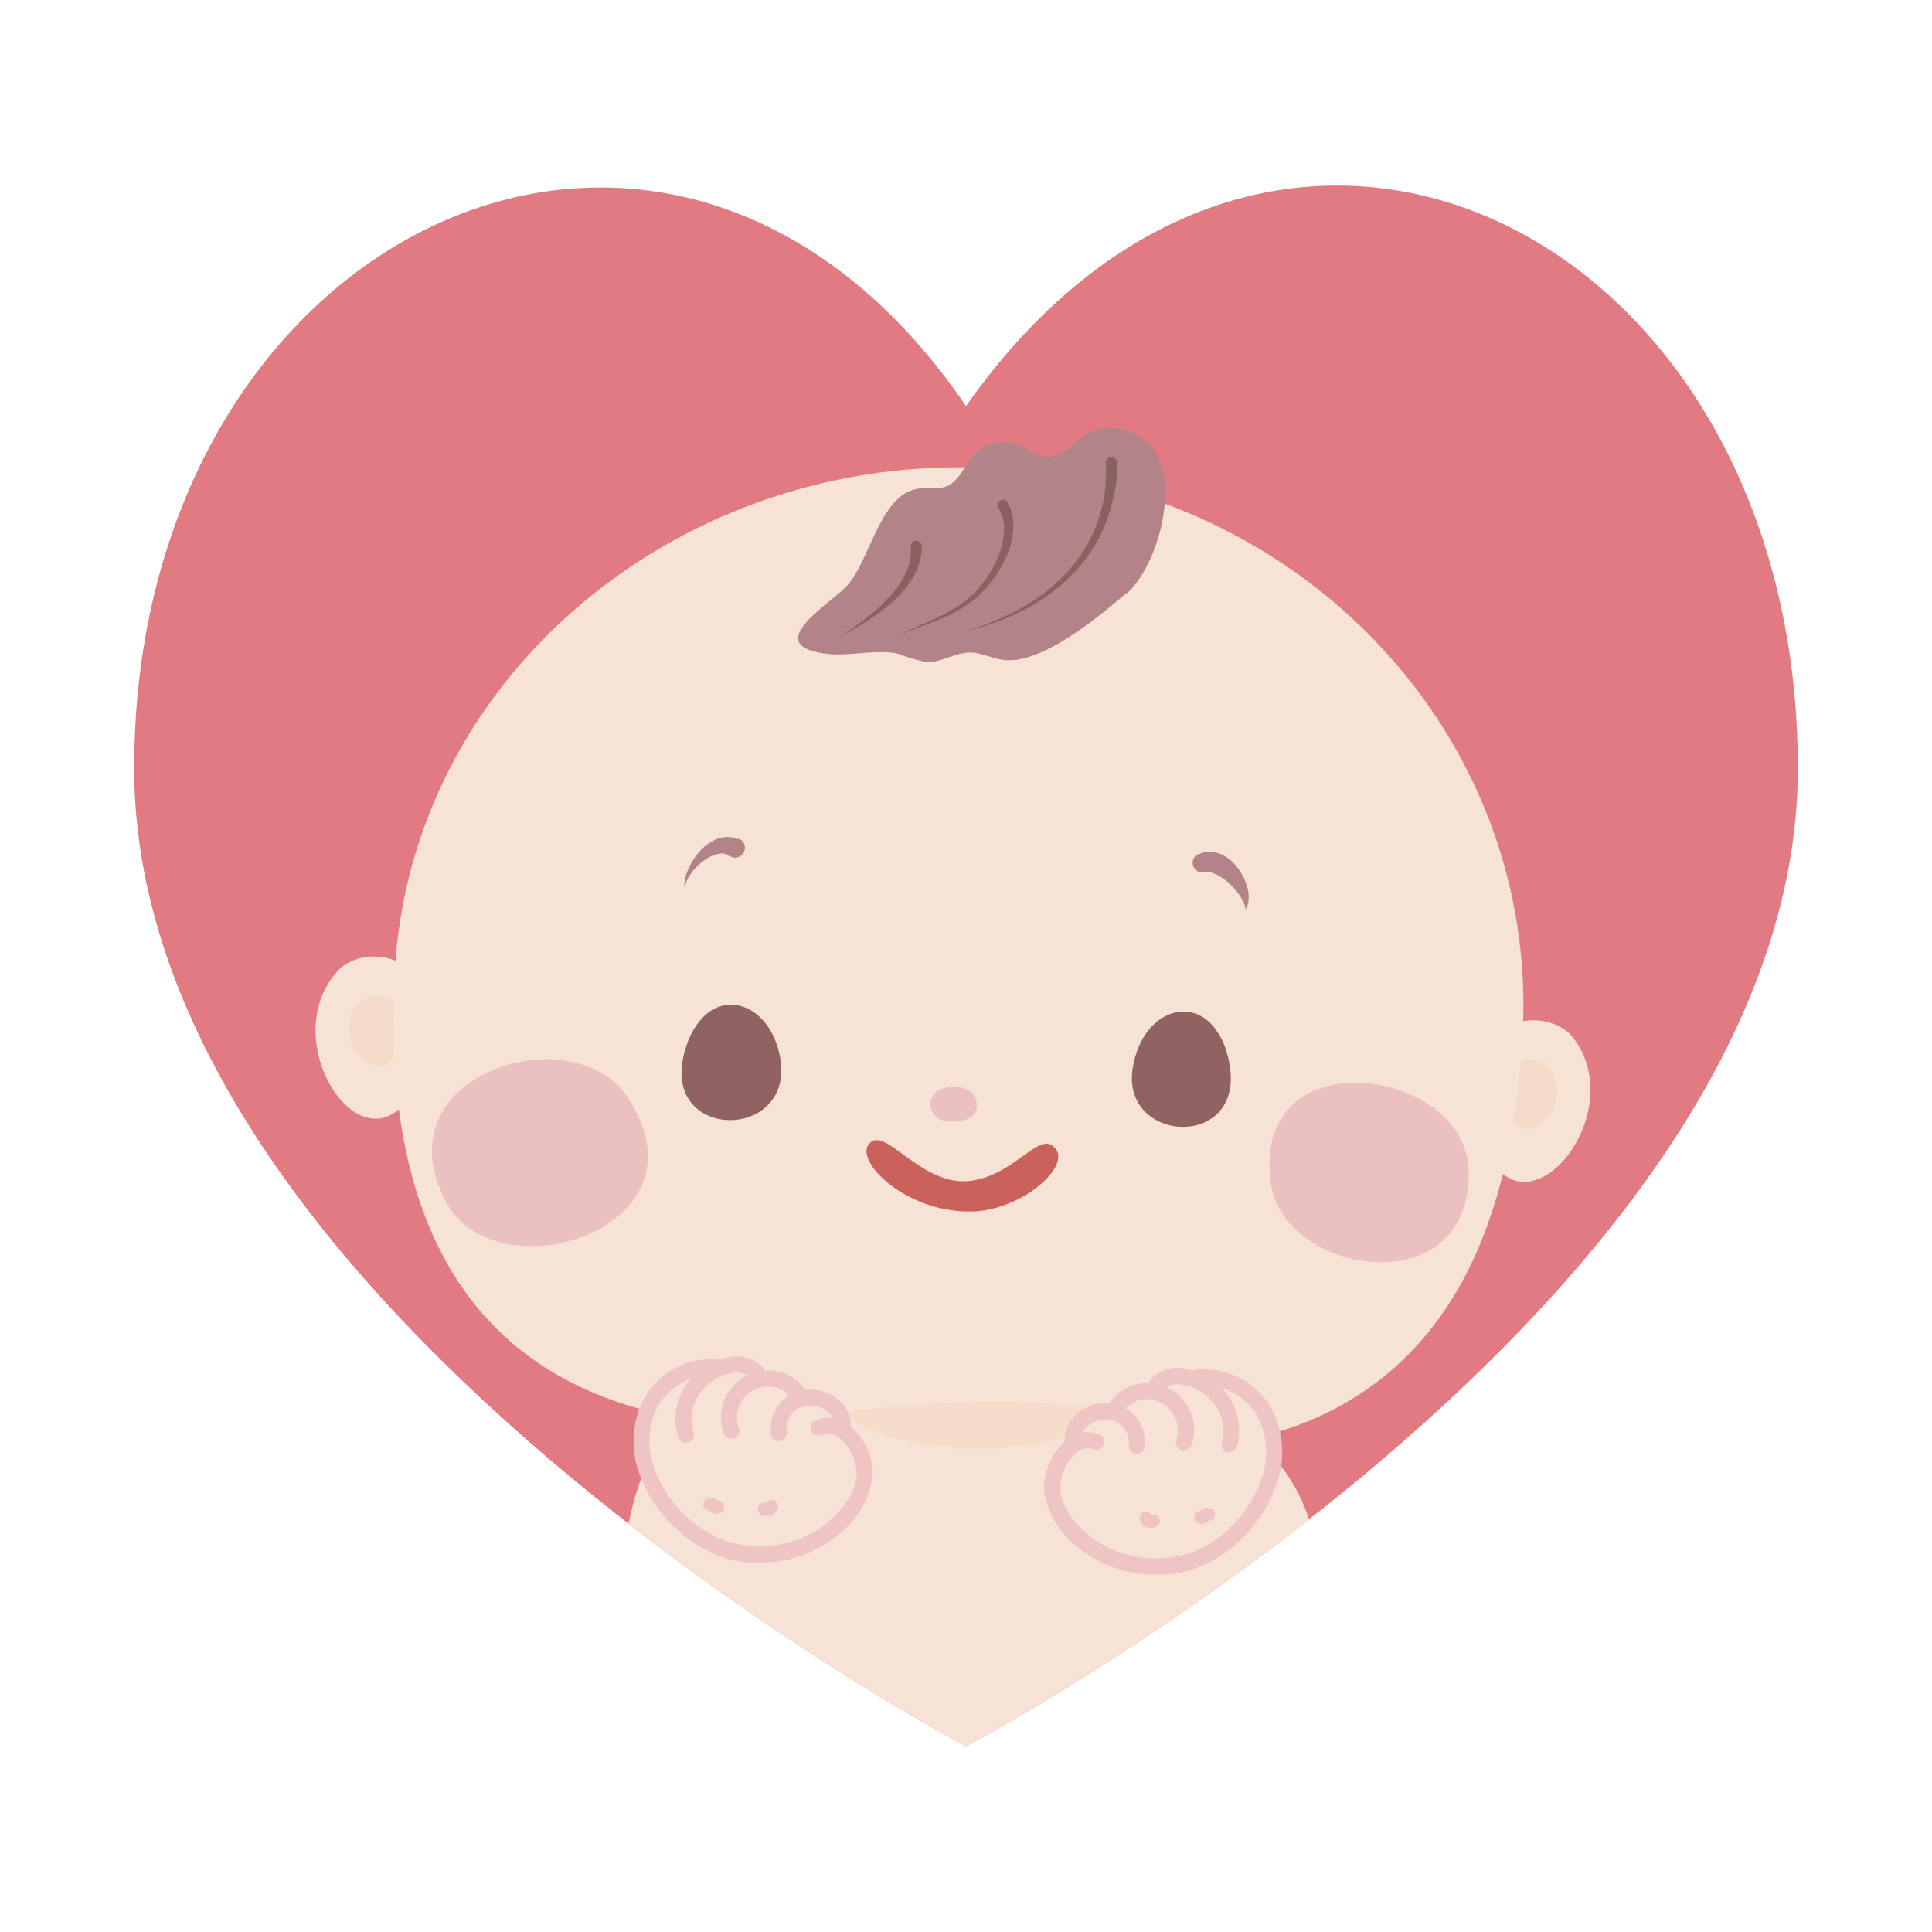 <svg xmlns="http://www.w3.org/2000/svg" xmlns:xlink="http://www.w3.org/1999/xlink" viewBox="0 0 144 144"><defs><style>.cls-1{fill:none;}.cls-2{fill:#fff;}.cls-3{fill:#e27a82;}.cls-4{clip-path:url(#clip-path);}.cls-5{fill:#f6e3d6;}.cls-6{fill:#f4dac7;}.cls-7{fill:#b28389;}.cls-8{fill:#906362;}.cls-9{fill:#eac0c1;}.cls-10{fill:#cb615b;}.cls-11{fill:#8b6160;}.cls-12{fill:#f6ddc9;}.cls-13{fill:#efc4c4;}</style><clipPath id="clip-path"><path class="cls-1" d="M134,57.27c0,40.26-62,72.89-62,72.89S10,97.53,10,57.27s40.1-59.2,62-27C94.84-2.25,134,17,134,57.27Z"/></clipPath></defs><title>アセット 1</title><g id="レイヤー_2" data-name="レイヤー 2"><g id="レイヤー_1-2" data-name="レイヤー 1"><rect class="cls-2" width="144" height="144"/><g id="レイヤー_1-2-2" data-name="レイヤー 1-2"><path class="cls-3" d="M134,57.27c0,40.26-62,72.89-62,72.89S10,97.53,10,57.27s40.1-59.2,62-27C94.84-2.25,134,17,134,57.27Z"/><g class="cls-4"><path class="cls-5" d="M92.72,129.59a9.25,9.25,0,0,0,4-4.22,15.77,15.77,0,0,0,.43-13.23c-2-4.84-8.12-9.36-12.79-11.23-1.87-.75-3.32-2.12-5.22-2.88a22.8,22.8,0,0,0-6.69-1.29c-5.15-.42-10.93,1.67-15.51,4-4.28,2.14-7.77,5.39-9.34,10-1.06,3.13-1.62,7.32-.62,10.55a16.56,16.56,0,0,0,2,4.7c3.28,4.45,10.82,5.12,15.77,6.37,7.14,1.81,13.71,2.53,20.76,0A44.18,44.18,0,0,0,92.72,129.59Z"/></g><path class="cls-5" d="M110.24,84.14c2.42,9.66,11.61-.68,7.05-6.75-1.71-2.28-6.8-1.66-5.75,1.88"/><path class="cls-6" d="M112.11,82.45c1.18,4.14,5.55-.26,3.36-2.87-.83-1-3.26-.74-2.75.78"/><path class="cls-5" d="M31.5,79.81c-3.45,9.34-11.46-1.94-6.29-7.48,2-2.08,6.94-.91,5.52,2.5"/><path class="cls-6" d="M29.83,77.92c-1.63,4-5.49-.86-3-3.22.93-.89,3.31-.37,2.65,1.09"/><path class="cls-5" d="M113.49,77.08c-.68,12.57-4.52,24.07-15.94,28.83-7.31,3.06-15.93,1.75-23.93,1.4-8.46-.36-17,0-25.3-2.13-15-3.83-19.77-16.62-18.9-32.72C30.61,50.34,50.8,33.62,74,34.9S114.69,55,113.49,77.08Z"/><path class="cls-5" d="M69.76,102.66c0-.32.12-.57.22-.56s.17.26.16.58-.12.56-.22.56S69.75,103,69.76,102.66Z"/><path class="cls-7" d="M54.3,63.78l0,0h0l0,0-.07-.06a1,1,0,0,0-.18-.08,1,1,0,0,0-.46,0,2.66,2.66,0,0,0-1.1.49,3.91,3.91,0,0,0-.94.92,3.36,3.36,0,0,0-.35.57,1.56,1.56,0,0,0-.15.67,1.59,1.59,0,0,1,0-.72,3,3,0,0,1,.21-.7,4.76,4.76,0,0,1,.76-1.26,3.55,3.55,0,0,1,1.25-1,2.17,2.17,0,0,1,.9-.22,2.22,2.22,0,0,1,.51.06l.25.08.12,0,.07,0h0a.73.73,0,0,1,.31,1,.71.71,0,0,1-.92.34Z"/><path class="cls-7" d="M89.17,63.73l0,0,.06,0,.12-.06.26-.1a1.9,1.9,0,0,1,.54-.07,2,2,0,0,1,1,.24,3.32,3.32,0,0,1,1.25,1.16A4.19,4.19,0,0,1,93,66.28a2.57,2.57,0,0,1,.06.78,1.45,1.45,0,0,1-.22.73,1.84,1.84,0,0,0-.21-.65,4,4,0,0,0-.35-.56,5.69,5.69,0,0,0-.86-.91,3.78,3.78,0,0,0-.92-.56,1.56,1.56,0,0,0-.37-.1H89.8a.73.73,0,0,1-.63-1.28Z"/><path class="cls-8" d="M52.48,75.74a5.37,5.37,0,0,0-1.29,2.13c-2.51,7.13,7.81,7.4,7,1.22C57.66,75.36,54.55,73.76,52.48,75.74Z"/><path class="cls-8" d="M90.35,76.4a5.33,5.33,0,0,1,1.13,2.21c2,7.29-8.32,6.82-7,.71C85.21,75.64,88.42,74.28,90.35,76.4Z"/><path class="cls-9" d="M94.71,85.56c1.23-7.88,14.53-5.33,14.75,1.61.32,10.11-13.74,7.94-14.72,1.07A9.26,9.26,0,0,1,94.71,85.56Z"/><path class="cls-9" d="M48,84.31c2.45,8.07-11.38,11.74-14.78,5.23-4.95-9.48,9.44-13.87,13.54-7.78A10,10,0,0,1,48,84.31Z"/><path class="cls-10" d="M72.32,90.3c3.84,0,7.92-3.62,6.12-4.91-1.19-.85-3,2.35-6.29,2.64s-5.85-3.56-7.08-3C63.16,86,67.13,90.35,72.32,90.3Z"/><path class="cls-9" d="M72.77,82.69c-.21.86-1.54,1-2.22.86a1.23,1.23,0,0,1-.23-2.43c1.06-.33,2.55,0,2.48,1.36A.76.76,0,0,1,72.77,82.69Z"/><path class="cls-7" d="M84.05,44.17c2.84-2.62,4.9-11.72-1-12.23-1.82-.16-2.25.66-3.58,1.62-2.35,1.71-3.24-1.64-6-.3-1.36.67-1.37,1.68-2.33,2.6s-1.86.25-3.14.67c-2.45.81-3.21,5.2-4.82,7.08C62,44.93,56.73,48,61.37,48.7c1.83.28,3.68-.32,5.48,0a14.4,14.4,0,0,0,2.24.66c1,0,1.93-.6,2.93-.71s1.77.42,2.84.54c2.79.31,6.94-3.15,8.93-4.84Z"/><path class="cls-11" d="M83.23,34.58c0,.22,0,.41,0,.61a5.68,5.68,0,0,1,0,.59A11.78,11.78,0,0,1,83,37,11.58,11.58,0,0,1,79.74,43,14,14,0,0,1,76,45.62a20,20,0,0,1-4.31,1.49,20.41,20.41,0,0,0,4.21-1.67,14.14,14.14,0,0,0,3.57-2.72,11.12,11.12,0,0,0,2.86-5.9,9.81,9.81,0,0,0,.1-1.09c0-.18,0-.36,0-.54a4.45,4.45,0,0,0,0-.53h0a.43.43,0,1,1,.83-.19.28.28,0,0,1,0,.09S83.23,34.57,83.23,34.58Z"/><path class="cls-11" d="M75.15,37.48l0,.1a.75.75,0,0,1,.07.12l.11.24a2.62,2.62,0,0,1,.13.48,3.88,3.88,0,0,1,.06,1,6.12,6.12,0,0,1-.4,1.79,8.64,8.64,0,0,1-2,3,7.73,7.73,0,0,1-1.39,1.1,10.08,10.08,0,0,1-1.57.8c-1.07.45-2.18.79-3.23,1.28,1-.55,2.12-.95,3.15-1.46A11.54,11.54,0,0,0,71.66,45a7.18,7.18,0,0,0,1.26-1.14A8,8,0,0,0,74.58,41a5.17,5.17,0,0,0,.26-1.61,2.78,2.78,0,0,0-.1-.76,1.48,1.48,0,0,0-.13-.35,1.19,1.19,0,0,0-.08-.16l0-.06-.06-.09h0a.43.43,0,0,1,0-.6.44.44,0,0,1,.6,0l0,.08Z"/><path class="cls-11" d="M68.7,40.77A4,4,0,0,1,68.51,42,5,5,0,0,1,68,43.13a8,8,0,0,1-1.54,1.79,14,14,0,0,1-1.86,1.38,17.76,17.76,0,0,1-2,1.11,17.41,17.41,0,0,0,1.89-1.28,14.23,14.23,0,0,0,1.68-1.52,7.55,7.55,0,0,0,1.29-1.79,3.73,3.73,0,0,0,.42-2,.43.43,0,0,1,.32-.51.43.43,0,0,1,.51.33.28.28,0,0,1,0,.09v.06Z"/><path class="cls-12" d="M62.86,105.27c.46-.08.9-.12,1.33-.17l1.29-.14,1.26-.12,1.26-.1c1.66-.13,3.31-.22,5-.25a49.47,49.47,0,0,1,5,.1c.85.07,1.7.16,2.56.3l.65.11.65.13a11.64,11.64,0,0,1,1.32.35l0,.13a10.15,10.15,0,0,1-1.22.64c-.41.18-.83.36-1.24.5a22.28,22.28,0,0,1-2.54.72A25,25,0,0,1,73,108a23.68,23.68,0,0,1-5.24-.55c-.43-.1-.86-.21-1.29-.34s-.85-.28-1.27-.44l-.15-.06-.16-.07-.31-.14-.61-.29a10.75,10.75,0,0,1-1.16-.73Z"/><g id="手"><path class="cls-5" d="M62.81,113.07A5.14,5.14,0,0,0,64,108.7c-.22-.78-.79-1.31-1.06-2.09a4.66,4.66,0,0,0-1-2.11c-.64-.59-1.44-.14-2.15-.43s-1-.93-1.52-1.26a12.26,12.26,0,0,0-1.47-.6c-.74-.32-1.25-.81-2.09-.67s-1.54.72-2.36.91c-1.15.28-2.32.21-3.21,1.26-1.35,1.6-1.17,4.54-.56,6.43A8.46,8.46,0,0,0,53.21,115a9,9,0,0,0,3.41.88A8.18,8.18,0,0,0,61.87,114,6.5,6.5,0,0,0,62.81,113.07Z"/><path class="cls-13" d="M51.12,107.54a.6.6,0,0,1-.55-.37,4.43,4.43,0,0,1,.92-4.37,4.73,4.73,0,0,1,3.24-1.69,2.74,2.74,0,0,1,2.09.77.6.6,0,0,1,0,.86.61.61,0,0,1-.85,0h0a1.51,1.51,0,0,0-1.19-.43,3.63,3.63,0,0,0-2.37,1.26,3.26,3.26,0,0,0-.73,3.14.61.61,0,0,1-.33.79.59.59,0,0,1-.23,0Z"/><path class="cls-13" d="M54.52,107.26a.6.6,0,0,1-.57-.42,3.46,3.46,0,0,1,1.74-4.32,3.35,3.35,0,0,1,4.37,1.15.6.6,0,1,1-1,.69,2.17,2.17,0,0,0-2.85-.77,2.27,2.27,0,0,0-1.12,2.88.61.61,0,0,1-.39.76.58.58,0,0,1-.19,0Z"/><path class="cls-13" d="M58.06,107.43a.6.6,0,0,1-.6-.56,2.93,2.93,0,0,1,1.23-2.79,3.22,3.22,0,0,1,3.18-.17,2.7,2.7,0,0,1,1.55,2.31.6.6,0,0,1-1.2.07,1.52,1.52,0,0,0-.88-1.3,2,2,0,0,0-2,.09,1.75,1.75,0,0,0-.7,1.7.6.6,0,0,1-.56.64Z"/><path class="cls-13" d="M56.54,116.48a8,8,0,0,1-3.71-.85,10.46,10.46,0,0,1-5.22-5.92,7,7,0,0,1,.34-5.4,5.83,5.83,0,0,1,5.41-3,.6.6,0,1,1-.08,1.2h0A4.65,4.65,0,0,0,49,104.86a5.85,5.85,0,0,0-.28,4.47,9.41,9.41,0,0,0,4.65,5.24,8.05,8.05,0,0,0,8.33-1.1c.79-.69,2.11-2.08,2.15-3.59a3.57,3.57,0,0,0-1.35-2.75,1.23,1.23,0,0,0-1.24-.18.61.61,0,0,1-.79-.33.61.61,0,0,1,.33-.78,2.46,2.46,0,0,1,2.39.3,4.81,4.81,0,0,1,1.87,3.78,6.69,6.69,0,0,1-2.56,4.45A9.19,9.19,0,0,1,56.54,116.48Z"/><path class="cls-13" d="M53.42,112.83a.91.91,0,0,1-.52-.23h0a.48.48,0,0,1-.48-.48.49.49,0,0,1,.2-.39.66.66,0,0,1,.87.11h0a.48.48,0,0,1,.26.89A.64.64,0,0,1,53.42,112.83Z"/><path class="cls-13" d="M57.21,113a1.23,1.23,0,0,1-.39-.06.48.48,0,1,1,.29-.92h0a.48.48,0,0,1,.66-.15.47.47,0,0,1,.2.57A.83.83,0,0,1,57.21,113Z"/><path class="cls-5" d="M80.21,114.2a5.13,5.13,0,0,1-1.39-4.32c.18-.79.74-1.34,1-2.13a4.86,4.86,0,0,1,.93-2.15c.61-.61,1.43-.19,2.13-.5s.92-1,1.48-1.33a15.48,15.48,0,0,1,1.44-.65c.73-.34,1.22-.85,2.06-.74s1.57.65,2.4.82c1.15.23,2.33.11,3.25,1.13,1.42,1.55,1.35,4.49.8,6.4a8.45,8.45,0,0,1-4.41,5,8.94,8.94,0,0,1-3.38,1,8.11,8.11,0,0,1-5.31-1.6A6,6,0,0,1,80.21,114.2Z"/><path class="cls-13" d="M91.65,108.23a.52.52,0,0,1-.21,0,.6.6,0,0,1-.36-.77,3.26,3.26,0,0,0-.85-3.11,3.62,3.62,0,0,0-2.42-1.17,1.52,1.52,0,0,0-1.17.47.59.59,0,0,1-.85,0,.6.6,0,0,1,0-.85,2.71,2.71,0,0,1,2-.85h0a4.78,4.78,0,0,1,3.31,1.56,4.47,4.47,0,0,1,1.08,4.34A.6.6,0,0,1,91.65,108.23Z"/><path class="cls-13" d="M88.24,108.08l-.17,0a.61.61,0,0,1-.41-.75h0a2.28,2.28,0,0,0-1.24-2.83,2.15,2.15,0,0,0-2.81.87.6.6,0,0,1-1-.65,3.36,3.36,0,0,1,4.32-1.32,3.47,3.47,0,0,1,1.9,4.26A.61.61,0,0,1,88.24,108.08Z"/><path class="cls-13" d="M84.72,108.38h0a.6.6,0,0,1-.58-.62,1.78,1.78,0,0,0-.77-1.68,2.07,2.07,0,0,0-2,0,1.55,1.55,0,0,0-.83,1.34.6.6,0,1,1-1.2,0A2.69,2.69,0,0,1,80.8,105a3.19,3.19,0,0,1,3.18,0,2.93,2.93,0,0,1,1.34,2.73A.61.61,0,0,1,84.72,108.38Z"/><path class="cls-13" d="M86.23,117.37a9.14,9.14,0,0,1-5.69-1.88,6.71,6.71,0,0,1-2.72-4.35,4.76,4.76,0,0,1,1.72-3.85,2.42,2.42,0,0,1,2.37-.39.59.59,0,0,1,.36.77.6.6,0,0,1-.77.36,1.22,1.22,0,0,0-1.23.22,3.58,3.58,0,0,0-1.25,2.8c.11,1.51,1.48,2.85,2.28,3.51a8.12,8.12,0,0,0,8.38.78,9.38,9.38,0,0,0,4.44-5.41,5.86,5.86,0,0,0-.45-4.46,4.65,4.65,0,0,0-4.34-2.2.6.6,0,1,1-.13-1.19h0a5.8,5.8,0,0,1,5.52,2.8,7.09,7.09,0,0,1,.55,5.38,10.51,10.51,0,0,1-5,6.12A8.14,8.14,0,0,1,86.23,117.37Z"/><path class="cls-13" d="M89.55,113.6a.55.55,0,0,1-.3-.09.48.48,0,0,1-.18-.65.46.46,0,0,1,.4-.24.67.67,0,0,1,.86-.15.47.47,0,0,1,.15.66.46.46,0,0,1-.39.22A.88.88,0,0,1,89.55,113.6Z"/><path class="cls-13" d="M85.76,113.88a.83.83,0,0,1-.78-.52.48.48,0,0,1,.25-.63.49.49,0,0,1,.59.18l0,0a.48.48,0,0,1,.6.32.48.48,0,0,1-.28.59A1.2,1.2,0,0,1,85.76,113.88Z"/></g></g></g></g></svg>